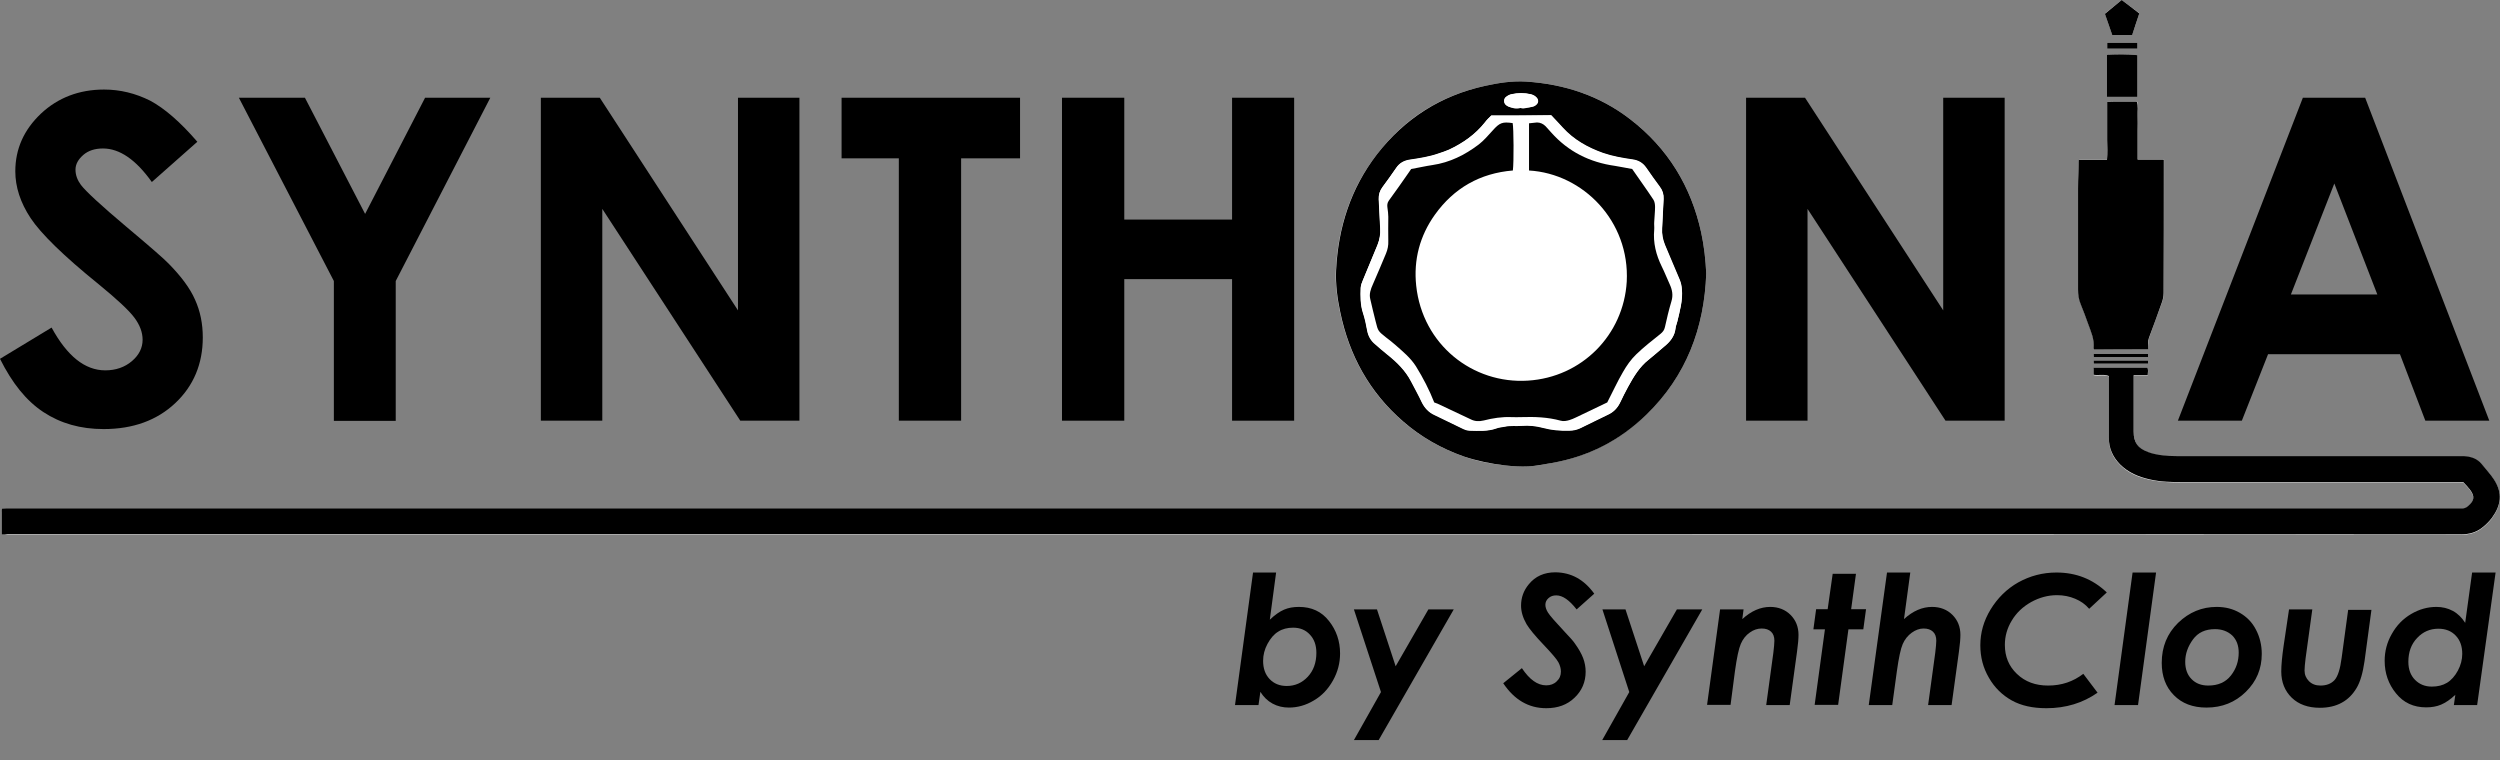 <?xml version="1.0" encoding="utf-8"?>
<!-- Generator: Adobe Illustrator 26.3.1, SVG Export Plug-In . SVG Version: 6.00 Build 0)  -->
<svg version="1.1" id="Livello_1" xmlns="http://www.w3.org/2000/svg" xmlns:xlink="http://www.w3.org/1999/xlink" x="0px" y="0px"
	 viewBox="0 0 1192.1 362.5" style="enable-background:new 0 0 1192.1 362.5;" xml:space="preserve">
<rect x="0" y="0" width="1192.1" height="362.5" fill="#808080" stroke="none"/>
<style type="text/css">
	.st0{fill:#FFFFFF;}
</style>
<g>
	<g>
		<path class="st0" d="M0.8,254.9c1.2,0,2,0,2.8,0c16.6,0,33.2,0,49.7,0c239.3,0,478.6,0,717.9,0c134.1,0,268.2,0,402.3,0.1
			c3.8,0,7.2-0.9,10.1-3.2c1.7-1.3,3.3-2.9,4.6-4.6c4.4-6,5.3-11.8,1-18.4c-1.7-2.6-3.8-4.9-5.8-7.3c-2.2-2.7-5.2-3.6-8.5-3.8
			c-1-0.1-2.1,0-3.1,0c-43.7,0-87.5,0-131.2,0c-2.1,0-4.1,0.1-6.2-0.1c-3.4-0.2-6.8-0.6-10-1.8c-4.9-1.8-6.9-4.6-7-9.8
			c0-8.1,0-16.1,0-24.2c0-0.8,0-1.6,0-2.7c2.4,0,4.5,0,6.7,0c0.1-1.4,0.5-2.5-0.2-3.5c-8.6,0-17.1,0-25.6,0c0,1.2,0,2.3,0,3.3
			c2.5,0.5,4.9-0.4,7.3,0.6c0,1.2,0,2.4,0,3.5c0,8.7,0,17.4,0,26.1c0,4.9,1.8,9,5.3,12.5c3.9,4,8.8,6,14.2,7.2
			c5.2,1.1,10.5,1.3,15.8,1.3c43.4,0,86.9,0,130.3,0c1.1,0,2.3,0,3.4,0c1.1,1.3,2.3,2.3,3.2,3.6c2.4,3.2,2.1,5.2-0.9,7.8
			c-0.9,0.8-1.9,1.2-3.1,1.2c-1.7,0-3.3,0-5,0c-213.7,0-427.4,0-641.1,0c-174.9,0-349.9,0-524.8,0c-0.6,0-1.2,0.1-1.9,0.1
			c-0.1,0.6-0.2,1-0.2,1.3C0.8,247.5,0.8,251,0.8,254.9z"/>
		<path class="st0" d="M813.6,130.4c-0.3-6.4-1-13-2.4-19.5c-4.8-22-15.9-40.2-33.8-54c-14.6-11.3-31.4-16.8-49.7-18
			c-6.6-0.4-13,0.6-19.4,2c-21.3,4.6-38.6,15.5-51.8,32.8C643.9,90,638,108.6,637,128.9c-0.3,6.7,0.6,13.4,2,20
			c4.3,20.5,13.9,38.1,29.9,52c8.6,7.5,18.4,13,29.1,16.8c6.3,2.2,12.8,3.5,19.3,4.2c3.8,0.4,7.6,0.7,11.4,0.5
			c3.7-0.2,7.4-0.9,11-1.6c17.5-3,32.7-10.9,45.4-23.2C804,179.3,812.7,156.5,813.6,130.4z"/>
		<path class="st0" d="M1024.4,166.6c0-1.2-0.1-2.2,0-3.2c0.1-0.8,0.1-1.6,0.4-2.4c2-5.7,4.2-11.3,6.2-17c0.5-1.4,0.8-3,0.8-4.5
			c0.1-20.1,0.1-40.1,0.1-60.2c0-1,0-2,0-3.3c-4.3,0-8.3,0-12.5,0c0-2.6,0-4.8,0-7.1c0-2.3,0-4.5,0-6.8c0-2.4,0.1-4.8,0-7.1
			c-0.1-2.2,0.5-4.5-0.4-6.7c-4.7,0-9.4-0.1-14.1,0.1c0,3.4,0,6.4,0,9.5c0,2.9,0,5.9,0,8.8c0,3.1,0.3,6.1-0.1,9.4
			c-4.7,0-9.1,0-13.4,0c-0.2,4.8-0.4,9.3-0.4,13.7c0,16,0.1,32,0,48.1c0,2.4,0.4,4.7,1.2,6.9c1.2,3.2,2.4,6.3,3.6,9.5
			c1.3,3.8,3.1,7.4,2.6,11.6c0,0.2,0.2,0.3,0.3,0.6C1007.1,166.6,1015.6,166.6,1024.4,166.6z"/>
		<path class="st0" d="M1019.2,46.2c0-6.7,0-13.2,0-19.9c-4.9-0.5-9.6-0.3-14.5-0.2c0,6.7,0,13.3,0,20.1
			C1009.6,46.2,1014.3,46.2,1019.2,46.2z"/>
		<path class="st0" d="M1011.7,0c-2.8,2.3-5.4,4.4-8,6.5c1.2,3.4,2.3,6.8,3.5,10.1c3.3,0,6.3,0,9.5,0c1.2-3.5,2.3-6.8,3.4-10.3
			C1017.3,4.2,1014.6,2.2,1011.7,0z"/>
		<path class="st0" d="M1024.3,168.8c-8.8,0-17.3,0-26,0c0.1,0.6,0.1,1.1,0.1,1.5c8.8,0,17.3,0,25.9,0
			C1024.3,169.7,1024.3,169.4,1024.3,168.8z"/>
		<path class="st0" d="M1024.3,171.9c-8.8,0-17.3,0-26,0c0.1,0.6,0.1,1.1,0.1,1.5c8.8,0,17.3,0,25.9,0
			C1024.3,172.8,1024.3,172.5,1024.3,171.9z"/>
		<path class="st0" d="M1019.2,23.2c0-1.1,0-1.9,0-2.8c-4.9,0-9.6,0-14.4,0c0,1,0,1.9,0,2.8C1009.6,23.2,1014.3,23.2,1019.2,23.2z"
			/>
		<path d="M0.8,254.9c0-3.9,0-7.5,0-11c0-0.4,0.1-0.8,0.2-1.3c0.7,0,1.3-0.1,1.9-0.1c174.9,0,349.9,0,524.8,0
			c213.7,0,427.4,0,641.1,0c1.7,0,3.3,0,5,0c1.2,0,2.2-0.4,3.1-1.2c3-2.6,3.3-4.6,0.9-7.8c-0.9-1.2-2-2.3-3.2-3.6
			c-1.2,0-2.3,0-3.4,0c-43.4,0-86.9,0-130.3,0c-5.3,0-10.6-0.1-15.8-1.3c-5.3-1.2-10.2-3.2-14.2-7.2c-3.4-3.5-5.3-7.6-5.3-12.5
			c0-8.7,0-17.4,0-26.1c0-1.1,0-2.3,0-3.5c-2.3-1-4.8-0.2-7.3-0.6c0-1,0-2.1,0-3.3c8.5,0,17,0,25.6,0c0.6,0.9,0.3,2,0.2,3.5
			c-2.2,0-4.3,0-6.7,0c0,1.1,0,1.9,0,2.7c0,8.1,0,16.1,0,24.2c0,5.2,2,8,7,9.8c3.2,1.2,6.6,1.6,10,1.8c2.1,0.1,4.1,0.1,6.2,0.1
			c43.7,0,87.5,0,131.2,0c1,0,2.1,0,3.1,0c3.3,0.2,6.3,1.1,8.5,3.8c1.9,2.4,4.1,4.7,5.8,7.3c4.3,6.6,3.4,12.4-1,18.4
			c-1.3,1.7-2.9,3.3-4.6,4.6c-2.9,2.3-6.3,3.2-10.1,3.2c-134.1-0.1-268.2-0.1-402.3-0.1c-239.3,0-478.6,0-717.9,0
			c-16.6,0-33.2,0-49.7,0C2.8,254.9,2,254.9,0.8,254.9z"/>
		<path d="M813.6,130.4c-0.9,26.1-9.6,48.9-28.4,67.2c-12.7,12.4-27.9,20.2-45.4,23.2c-3.7,0.6-7.3,1.4-11,1.6
			c-3.8,0.2-7.7-0.1-11.4-0.5c-6.6-0.8-13-2.1-19.3-4.2c-10.8-3.8-20.5-9.3-29.1-16.8c-16-13.9-25.6-31.4-29.9-52
			c-1.4-6.6-2.3-13.3-2-20c1-20.3,6.9-38.9,19.4-55.2c13.3-17.2,30.6-28.2,51.8-32.8c6.4-1.4,12.8-2.4,19.4-2
			c18.3,1.2,35.1,6.7,49.7,18c17.9,13.8,29,32,33.8,54C812.6,117.4,813.3,124,813.6,130.4z M711.1,55.1c-1,1-2.1,2-3,3.2
			c-4.6,5.8-10.5,9.9-17.1,13c-1.6,0.7-3.3,1.3-4.9,1.8c-4.5,1.6-9.2,2.3-13.9,3c-2.7,0.4-4.9,1.6-6.4,3.9c-2.1,3.1-4.3,6.1-6.5,9.1
			c-1.3,1.7-1.9,3.6-1.8,5.8c0.3,4.6,0.4,9.3,0.7,13.9c0.2,2.7-0.3,5.4-1.3,7.9c-2.3,5.6-4.7,11.2-7,16.9c-0.5,1.1-0.9,2.3-1,3.5
			c-0.2,4-0.2,8,1.1,12c0.9,2.7,1.5,5.6,2,8.4c0.5,2.7,1.7,4.8,3.8,6.5c2,1.7,3.9,3.4,5.9,5c4.5,3.6,8.5,7.6,11.2,12.7
			c1.7,3.3,3.6,6.5,5.1,9.9c1.3,2.8,3.3,4.9,6.2,6.2c4.3,2,8.5,4.2,12.8,6.2c1.2,0.6,2.5,1.1,3.8,1.2c4.3,0.1,8.7,0.5,12.9-1.1
			c1.2-0.5,2.6-0.5,3.9-0.8c2.7-0.6,5.4-0.1,8-0.4c3.6-0.3,7,0.1,10.4,1c4.1,1.1,8.1,1.4,12.3,1.3c1.9,0,3.7-0.4,5.4-1.2
			c4.3-2.2,8.7-4.3,13.1-6.4c2.6-1.3,4.5-3.2,5.8-5.8c1.2-2.5,2.4-5,3.8-7.5c2.6-4.8,5.4-9.5,9.9-13c2.4-1.9,4.7-4,7.1-6
			c2.9-2.3,5.2-5,5.6-8.9c0.1-1,0.5-2,0.8-3c1.2-5.1,2.7-10.2,2.2-15.5c-0.1-1.6-0.4-3-1-4.5c-2.4-5.6-4.7-11.2-7.1-16.8
			c-1-2.5-1.5-5.1-1.3-7.9c0.3-4.6,0.4-9.3,0.7-13.9c0.1-2.2-0.5-4.1-1.8-5.8c-2.2-3-4.4-6-6.5-9.1c-1.6-2.3-3.7-3.5-6.4-3.9
			c-4.8-0.7-9.6-1.5-14.2-3.1c-7.3-2.6-13.9-6.3-19.2-12.1c-1.8-2-3.6-3.9-5.5-5.9C730,55.1,720.6,55.1,711.1,55.1z M725,51.5
			c0.4,0.1,1.1,0.3,1.6,0.2c1.6-0.3,3.3-0.4,4.8-1.1c2.6-1.2,2.6-3.5,0.2-5c-0.5-0.3-1.1-0.5-1.7-0.7c-3.1-0.7-6.1-0.7-9.2,0
			c-0.4,0.1-0.8,0.2-1.2,0.4c-1.1,0.6-2.2,1.2-2.3,2.7c0,1.6,1.2,2.4,2.4,2.9C721.3,51.6,723,52.1,725,51.5z"/>
		<path d="M1024.4,166.6c-8.8,0-17.3,0-25.8,0c-0.1-0.3-0.3-0.5-0.3-0.6c0.5-4.2-1.3-7.9-2.6-11.6c-1.1-3.2-2.4-6.4-3.6-9.5
			c-0.9-2.2-1.2-4.5-1.2-6.9c0-16,0-32,0-48.1c0-4.5,0.3-9,0.4-13.7c4.3,0,8.7,0,13.4,0c0.4-3.3,0.2-6.4,0.1-9.4c0-2.9,0-5.9,0-8.8
			c0-3,0-6.1,0-9.5c4.8-0.2,9.4,0,14.1-0.1c0.8,2.2,0.3,4.5,0.4,6.7c0.1,2.4,0,4.8,0,7.1c0,2.3,0,4.5,0,6.8c0,2.3,0,4.5,0,7.1
			c4.2,0,8.2,0,12.5,0c0,1.3,0,2.3,0,3.3c0,20.1,0,40.1-0.1,60.2c0,1.5-0.3,3.1-0.8,4.5c-2,5.7-4.1,11.4-6.2,17
			c-0.3,0.8-0.4,1.6-0.4,2.4C1024.3,164.4,1024.4,165.4,1024.4,166.6z"/>
		<path d="M1019.2,46.2c-5,0-9.6,0-14.5,0c0-6.7,0-13.3,0-20.1c4.8-0.2,9.6-0.3,14.5,0.2C1019.2,33,1019.2,39.4,1019.2,46.2z"/>
		<path d="M1011.7,0c2.9,2.2,5.6,4.2,8.4,6.4c-1.1,3.4-2.3,6.8-3.4,10.3c-3.2,0-6.2,0-9.5,0c-1.2-3.4-2.3-6.7-3.5-10.1
			C1006.4,4.4,1008.9,2.3,1011.7,0z"/>
		<path d="M1024.3,168.8c0,0.6,0,1,0,1.5c-8.6,0-17.1,0-25.9,0c0-0.4-0.1-0.9-0.1-1.5C1006.9,168.8,1015.5,168.8,1024.3,168.8z"/>
		<path d="M1024.3,171.9c0,0.6,0,1,0,1.5c-8.6,0-17.1,0-25.9,0c0-0.4-0.1-0.9-0.1-1.5C1006.9,171.9,1015.5,171.9,1024.3,171.9z"/>
		<path d="M1019.2,23.2c-4.9,0-9.5,0-14.4,0c0-1,0-1.8,0-2.8c4.8,0,9.5,0,14.4,0C1019.2,21.3,1019.2,22.2,1019.2,23.2z"/>
		<path class="st0" d="M711.1,55.1c9.5,0,18.9,0,28.5,0c1.8,2,3.7,3.9,5.5,5.9c5.3,5.8,11.9,9.5,19.2,12.1c4.6,1.6,9.4,2.4,14.2,3.1
			c2.7,0.4,4.8,1.6,6.4,3.9c2.1,3.1,4.3,6.1,6.5,9.1c1.3,1.7,1.9,3.6,1.8,5.8c-0.3,4.6-0.4,9.3-0.7,13.9c-0.2,2.7,0.3,5.4,1.3,7.9
			c2.3,5.6,4.6,11.2,7.1,16.8c0.6,1.5,0.9,2.9,1,4.5c0.5,5.4-1,10.4-2.2,15.5c-0.2,1-0.7,2-0.8,3c-0.4,3.9-2.7,6.6-5.6,8.9
			c-2.4,2-4.7,4.1-7.1,6c-4.5,3.5-7.2,8.2-9.9,13c-1.3,2.4-2.6,5-3.8,7.5c-1.2,2.6-3.1,4.6-5.8,5.8c-4.4,2.1-8.7,4.2-13.1,6.4
			c-1.7,0.8-3.4,1.2-5.4,1.2c-4.2,0.1-8.2-0.2-12.3-1.3c-3.4-0.9-6.8-1.3-10.4-1c-2.6,0.2-5.3-0.2-8,0.4c-1.3,0.3-2.7,0.3-3.9,0.8
			c-4.2,1.5-8.6,1.2-12.9,1.1c-1.3,0-2.6-0.6-3.8-1.2c-4.3-2-8.5-4.2-12.8-6.2c-2.9-1.3-4.8-3.4-6.2-6.2c-1.6-3.4-3.4-6.6-5.1-9.9
			c-2.7-5.2-6.7-9.1-11.2-12.7c-2-1.6-4-3.3-5.9-5c-2.1-1.7-3.3-3.9-3.8-6.5c-0.5-2.8-1.1-5.7-2-8.4c-1.3-3.9-1.2-7.9-1.1-12
			c0.1-1.2,0.5-2.4,1-3.5c2.3-5.6,4.7-11.2,7-16.9c1-2.5,1.5-5.1,1.3-7.9c-0.3-4.6-0.4-9.3-0.7-13.9c-0.1-2.2,0.5-4,1.8-5.8
			c2.2-3,4.4-6,6.5-9.1c1.6-2.3,3.7-3.4,6.4-3.9c4.7-0.7,9.4-1.4,13.9-3c1.6-0.6,3.3-1.1,4.9-1.8c6.6-3.1,12.5-7.2,17.1-13
			C709,57.1,710.1,56.1,711.1,55.1z M729.1,81.3c25.7,1.4,48.1,24.2,46.4,53c-1.5,25.5-21.4,45.6-47.1,47.2
			c-26.3,1.7-50.3-17.1-53.3-45.3c-1.3-12.3,1.7-23.7,8.9-33.8c9.1-12.7,21.6-19.9,37.2-21.1c0.4-3.9,0.3-20.4-0.1-22.6
			c-4.9-0.8-6.2-0.2-9.5,3.5c-2.1,2.4-4.2,4.9-6.8,6.8c-6.5,4.9-13.7,8.5-21.9,9.7c-3.5,0.5-6.9,1.3-10.2,1.9
			c-0.4,0.6-0.8,1.1-1.1,1.6c-3.2,4.5-6.3,8.9-9.5,13.4c-0.8,1.1-0.9,2.3-0.7,3.5c0.2,1.4,0.4,2.9,0.4,4.3c0.1,3.8,0,7.7,0,11.5
			c0,2.1-0.3,4.1-1.1,6c-2.1,4.9-4.2,9.9-6.3,14.8c-1,2.2-1.7,4.5-1.2,6.9c0.8,3.6,1.7,7.2,2.6,10.8c1.2,4.5,1.2,4.5,4.8,7.4
			c1.5,1.2,3.1,2.4,4.6,3.7c3.5,3.2,7.2,6.1,9.8,10.2c3.5,5.5,6.4,11.3,8.7,17.2c0.6,0.2,1.1,0.4,1.6,0.6c5.2,2.5,10.5,4.9,15.7,7.4
			c2.1,1,4.1,1.1,6.3,0.6c4.3-1.1,8.7-1.8,13.2-1.6c1.6,0.1,3.1,0,4.7,0c6.3-0.1,12.6,0,18.8,1.7c1.3,0.4,2.9,0.1,4.2-0.3
			c2.1-0.7,4-1.7,5.9-2.6c4.2-2,8.3-4,12.1-5.8c2.6-5,4.8-9.9,7.5-14.5c1.8-3,3.9-5.9,6.3-8.4c3.6-3.5,7.6-6.7,11.6-9.8
			c1.1-0.9,1.8-1.8,2.1-3.2c0.9-4.1,1.9-8.2,3.1-12.3c0.9-2.9,0.4-5.5-0.8-8.1c-1.3-2.8-2.5-5.7-3.8-8.5c-2.7-5.6-4.3-11.4-3.6-17.6
			c0.1-1.2,0-2.5,0-3.7c0.1-2.4,0.4-4.7,0.4-7.1c0-1.2-0.2-2.6-0.8-3.5c-3.3-5-6.8-9.9-10.1-14.6c-2.9-0.5-5.5-1.1-8.2-1.5
			c-12-1.7-22.3-6.8-30.4-15.9c-0.9-1-1.7-2-2.7-3c-1.1-1.1-2.5-1.9-4.1-1.8c-1.2,0-2.4,0.2-3.8,0.4
			C729.1,66.3,729.1,73.7,729.1,81.3z"/>
		<path class="st0" d="M719.7,51c-1.3-0.5-2.5-1.3-2.4-2.9c0-1.5,1.1-2.1,2.3-2.7c0.4-0.2,0.8-0.3,1.2-0.4c3.1-0.7,6.1-0.7,9.2,0
			c0.6,0.1,1.2,0.4,1.7,0.7c2.4,1.5,2.4,3.7-0.2,5C730,51.3,721.3,51.6,719.7,51z"/>
		<path d="M729.1,81.3c0-7.6,0-15,0-22.5c1.3-0.1,2.6-0.3,3.8-0.4c1.6,0,3,0.7,4.1,1.8c0.9,1,1.8,2,2.7,3
			c8.1,9.1,18.3,14.2,30.4,15.9c2.6,0.4,5.3,1,8.2,1.5c3.3,4.8,6.8,9.6,10.1,14.6c0.6,0.9,0.8,2.3,0.8,3.5c0,2.4-0.3,4.7-0.4,7.1
			c-0.1,1.2,0.1,2.5,0,3.7c-0.6,6.3,0.9,12.1,3.6,17.6c1.4,2.8,2.5,5.7,3.8,8.5c1.2,2.6,1.7,5.2,0.8,8.1c-1.2,4-2.2,8.2-3.1,12.3
			c-0.3,1.4-1,2.3-2.1,3.2c-4,3.2-8,6.3-11.6,9.8c-2.5,2.4-4.6,5.4-6.3,8.4c-2.7,4.6-4.9,9.5-7.5,14.5c-3.8,1.8-7.9,3.8-12.1,5.8
			c-2,0.9-3.9,2-5.9,2.6c-1.3,0.4-2.9,0.7-4.2,0.3c-6.2-1.7-12.4-1.9-18.8-1.7c-1.6,0-3.1,0.1-4.7,0c-4.5-0.2-8.9,0.5-13.2,1.6
			c-2.2,0.5-4.2,0.5-6.3-0.6c-5.2-2.5-10.4-4.9-15.7-7.4c-0.5-0.2-1-0.4-1.6-0.6c-2.3-5.9-5.3-11.7-8.7-17.2
			c-2.6-4.1-6.3-7.1-9.8-10.2c-1.5-1.3-3-2.5-4.6-3.7c-3.6-2.9-3.7-2.9-4.8-7.4c-0.9-3.6-1.8-7.2-2.6-10.8c-0.6-2.4,0.2-4.7,1.2-6.9
			c2.2-4.9,4.2-9.9,6.3-14.8c0.8-1.9,1.2-3.9,1.1-6c-0.1-3.8,0-7.7,0-11.5c0-1.4-0.2-2.9-0.4-4.3c-0.2-1.3-0.1-2.4,0.7-3.5
			c3.2-4.4,6.4-8.9,9.5-13.4c0.4-0.5,0.7-1,1.1-1.6c3.4-0.6,6.8-1.4,10.2-1.9c8.2-1.2,15.4-4.8,21.9-9.7c2.5-1.9,4.6-4.4,6.8-6.8
			c3.3-3.7,4.6-4.2,9.5-3.5c0.5,2.2,0.6,18.7,0.1,22.6c-15.7,1.3-28.1,8.4-37.2,21.1c-7.2,10.1-10.2,21.5-8.9,33.8
			c3,28.2,27,47,53.3,45.3c25.7-1.6,45.6-21.8,47.1-47.2C777.2,105.5,754.9,82.8,729.1,81.3z"/>
	</g>
	<g>
		<path d="M94.1,67.6L72.4,86.8C64.8,76.1,57,70.8,49.1,70.8c-3.8,0-7,1-9.4,3.1c-2.4,2.1-3.7,4.4-3.7,7c0,2.6,0.9,5,2.6,7.3
			c2.4,3.1,9.5,9.7,21.5,19.8c11.2,9.4,18,15.3,20.3,17.7c5.9,6,10.2,11.7,12.6,17.2c2.5,5.5,3.7,11.5,3.7,18
			c0,12.6-4.4,23.1-13.1,31.3c-8.7,8.2-20.1,12.4-34.2,12.4c-11,0-20.5-2.7-28.7-8.1S5.8,182.7,0,171.1l24.6-14.9
			c7.4,13.6,15.9,20.4,25.6,20.4c5,0,9.3-1.5,12.7-4.4c3.4-2.9,5.1-6.3,5.1-10.2c0-3.5-1.3-7-3.9-10.5c-2.6-3.5-8.3-8.8-17.1-16
			C30.3,122,19.5,111.4,14.6,104c-4.9-7.4-7.3-14.9-7.3-22.3c0-10.7,4.1-19.8,12.2-27.5c8.1-7.6,18.2-11.5,30.1-11.5
			c7.7,0,15,1.8,22,5.3C78.5,51.7,86,58.2,94.1,67.6z"/>
		<path d="M113.9,46.6h31.5l28.7,55.4l28.6-55.4h31.1L188.7,134v66.7h-29.5V134L113.9,46.6z"/>
		<path d="M257.9,46.6H286L351.9,148V46.6h29.3v154h-28.2l-65.8-101v101h-29.3V46.6z"/>
		<path d="M401.3,46.6h85.1v28.9h-28.1v125.1h-29.7V75.5h-27.3V46.6z"/>
		<path d="M506.4,46.6h29.7v58.1h51.4V46.6h29.6v154h-29.6v-67.5h-51.4v67.5h-29.7V46.6z"/>
		<path d="M832.6,46.6h28.1L926.6,148V46.6h29.3v154h-28.2l-65.8-101v101h-29.3V46.6z"/>
		<path d="M1098.1,46.6h29.7l59.2,154h-30.5l-12.1-31.7h-62.9l-12.5,31.7h-30.5L1098.1,46.6z M1113.1,87.5l-20.7,52.9h41.2
			L1113.1,87.5z"/>
	</g>
</g>
<g>
	<path d="M600.1,336.2h-11.2l8.6-63.2h11l-3,22.5c2.4-2.3,4.7-3.9,6.8-4.8c2.1-0.9,4.4-1.3,7.1-1.3c6,0,10.8,2.2,14.3,6.7
		c3.5,4.4,5.3,9.6,5.3,15.5c0,4.5-1.1,8.8-3.4,12.9c-2.3,4.1-5.3,7.3-9.1,9.5c-3.8,2.3-7.8,3.4-11.9,3.4c-2.8,0-5.4-0.6-7.8-1.9
		s-4.3-3.2-5.8-5.6L600.1,336.2z M616.6,299.3c-2.7,0-5.1,0.6-7.1,1.9c-2,1.2-3.7,3.2-5.1,5.8c-1.4,2.6-2.1,5.3-2.1,8.1
		c0,3.6,1,6.5,3.1,8.7c2.1,2.2,4.8,3.3,8.2,3.3c3.9,0,7.3-1.5,10-4.4c2.7-2.9,4.1-6.7,4.1-11.4c0-3.6-1-6.5-3.1-8.7
		C622.6,300.4,619.9,299.3,616.6,299.3z"/>
	<path d="M645.6,290.6h11l8.9,27.1l15.6-27.1h12.1l-35.8,62.3h-11.8l12.9-22.9L645.6,290.6z"/>
	<path d="M760.2,283.1l-8.4,7.5c-3.5-4.5-6.7-6.7-9.7-6.7c-1.5,0-2.7,0.4-3.7,1.3c-1,0.9-1.5,1.9-1.5,3.2c0,1.1,0.4,2.4,1.3,3.8
		c0.9,1.4,3.6,4.5,8.1,9.3c2.4,2.5,4,4.3,4.7,5.4c1.8,2.5,3.1,4.8,3.9,6.9c0.8,2.1,1.2,4.3,1.2,6.5c0,4.9-1.8,9.1-5.3,12.4
		c-3.5,3.4-8,5-13.5,5c-8.4,0-15.2-4-20.5-11.9l8.9-7.2c3.6,5.4,7.4,8.2,11.6,8.2c2,0,3.7-0.6,5-1.9c1.4-1.3,2-2.8,2-4.7
		c0-1.4-0.4-2.9-1.2-4.4c-0.8-1.5-3.2-4.3-7.1-8.4c-4.1-4.3-6.8-7.6-8.1-9.8c-1.7-3-2.6-5.9-2.6-8.8c0-3.8,1.2-7.2,3.7-10.2
		c3.1-3.8,7.3-5.7,12.7-5.7C749.2,273,755.3,276.3,760.2,283.1z"/>
	<path d="M764.1,290.6h11l8.9,27.1l15.6-27.1h12.1l-35.8,62.3H764l12.9-22.9L764.1,290.6z"/>
	<path d="M820.2,290.6h11.2l-0.6,4.6c4.3-3.9,8.7-5.8,13.3-5.8c3.9,0,7.2,1.3,9.7,3.8s3.8,5.7,3.8,9.5c0,1.8-0.2,4.5-0.7,8
		l-3.5,25.5h-11.2l3.4-24.9c0.3-2.6,0.5-4.5,0.5-5.8c0-1.8-0.5-3.3-1.6-4.3c-1.1-1-2.5-1.5-4.5-1.5c-1.9,0-3.8,0.6-5.6,1.9
		c-1.9,1.3-3.3,3.1-4.3,5.4c-1,2.3-1.9,6.6-2.8,13l-2.1,16.1h-11.2L820.2,290.6z"/>
	<path d="M873.9,273.6H885l-2.3,16.9h7.1l-1.3,9.6h-7.1l-4.9,36h-11.2l4.9-36h-5.5l1.3-9.6h5.5L873.9,273.6z"/>
	<path d="M899.8,273h11.1l-3,22.2c4.3-3.9,8.7-5.8,13.4-5.8c3.9,0,7.2,1.3,9.7,3.8c2.5,2.5,3.8,5.7,3.8,9.5c0,1.8-0.2,4.5-0.7,8
		l-3.5,25.5h-11.2l3.4-24.9c0.3-2.6,0.5-4.5,0.5-5.8c0-1.8-0.5-3.3-1.6-4.3s-2.5-1.5-4.5-1.5c-1.9,0-3.8,0.7-5.6,2s-3.3,3.1-4.3,5.4
		c-1,2.3-1.9,6.6-2.8,13l-2.2,16.1h-11.2L899.8,273z"/>
	<path d="M1004.6,282.5l-8.4,7.8c-1.8-2.1-4-3.7-6.7-4.8c-2.6-1.1-5.5-1.7-8.6-1.7c-4.3,0-8.4,1.1-12.4,3.3c-3.9,2.2-7,5.1-9.2,8.8
		c-2.2,3.6-3.3,7.5-3.3,11.6c0,5.6,1.9,10.2,5.8,13.9s8.8,5.5,14.8,5.5c6.5,0,12-1.9,16.8-5.6l6.8,9c-7,4.9-15.1,7.4-24.4,7.4
		c-6.5,0-12-1.2-16.5-3.7s-8.2-6.1-10.9-10.8c-2.8-4.8-4.1-9.9-4.1-15.5c0-6,1.6-11.7,4.9-17.1s7.7-9.8,13.2-12.9
		c5.6-3.1,11.6-4.7,18.2-4.7C989.9,273,997.9,276.1,1004.6,282.5z"/>
	<path d="M1016.9,273h11.2l-8.6,63.2h-11.2L1016.9,273z"/>
	<path d="M1057,289.4c4.1,0,7.7,0.9,11,2.8c3.3,1.9,5.9,4.5,7.7,8c1.8,3.4,2.8,7.3,2.8,11.6c0,7.1-2.5,13.1-7.6,18.1
		c-5.1,5-11.3,7.5-18.8,7.5c-6.5,0-11.7-2-15.5-5.9c-3.9-3.9-5.8-9.1-5.8-15.4c0-7.7,2.6-14,7.8-19.1
		C1043.9,291.9,1050,289.4,1057,289.4z M1056.2,300c-4.6,0-8.1,1.6-10.5,4.9c-2.4,3.3-3.7,6.8-3.7,10.7c0,3.4,1,6.2,3,8.2
		c2,2.1,4.7,3.1,8,3.1c4.7,0,8.3-1.6,10.8-4.8c2.5-3.2,3.7-6.8,3.7-10.9c0-3.4-1-6.1-3.1-8.2C1062.2,301,1059.5,300,1056.2,300z"/>
	<path d="M1091.5,290.6h11.1l-3.2,23.3c-0.3,2.6-0.5,4.5-0.5,5.8c0,2,0.7,3.7,2.1,5.1c1.4,1.4,3.2,2.1,5.5,2.1
		c2.9,0,5.1-0.9,6.7-2.6c1.6-1.8,2.7-5.3,3.4-10.7l3.1-22.8h11.1l-3.3,24.5c-0.8,5.5-2,9.8-3.8,12.8c-1.8,3-4.1,5.4-7.1,7
		c-2.9,1.6-6.4,2.4-10.4,2.4c-5.6,0-10.1-1.6-13.4-4.8c-3.3-3.2-5-7.4-5-12.5c0-3.1,0.4-7.2,1.1-12.1L1091.5,290.6z"/>
	<path d="M1178.8,273h11.2l-8.8,63.2h-11.1l0.7-4.9c-2.4,2.3-4.7,3.8-6.8,4.7c-2.1,0.9-4.5,1.3-7.1,1.3c-6,0-10.8-2.2-14.4-6.7
		c-3.6-4.4-5.4-9.6-5.4-15.5c0-4.5,1.1-8.8,3.4-12.8c2.3-4.1,5.3-7.2,9.2-9.5s7.9-3.4,12.1-3.4c2.8,0,5.4,0.6,7.8,1.9
		s4.3,3.2,5.9,5.7L1178.8,273z M1159.6,327.4c2.8,0,5.2-0.6,7.2-1.8s3.8-3.2,5.2-5.8c1.4-2.6,2.1-5.3,2.1-8c0-3.6-1-6.5-3.1-8.7
		c-2.1-2.2-4.8-3.3-8.3-3.3c-4,0-7.4,1.5-10.1,4.4c-2.8,2.9-4.2,6.7-4.2,11.4c0,3.6,1.1,6.5,3.2,8.6S1156.3,327.4,1159.6,327.4z"/>
</g>
</svg>

